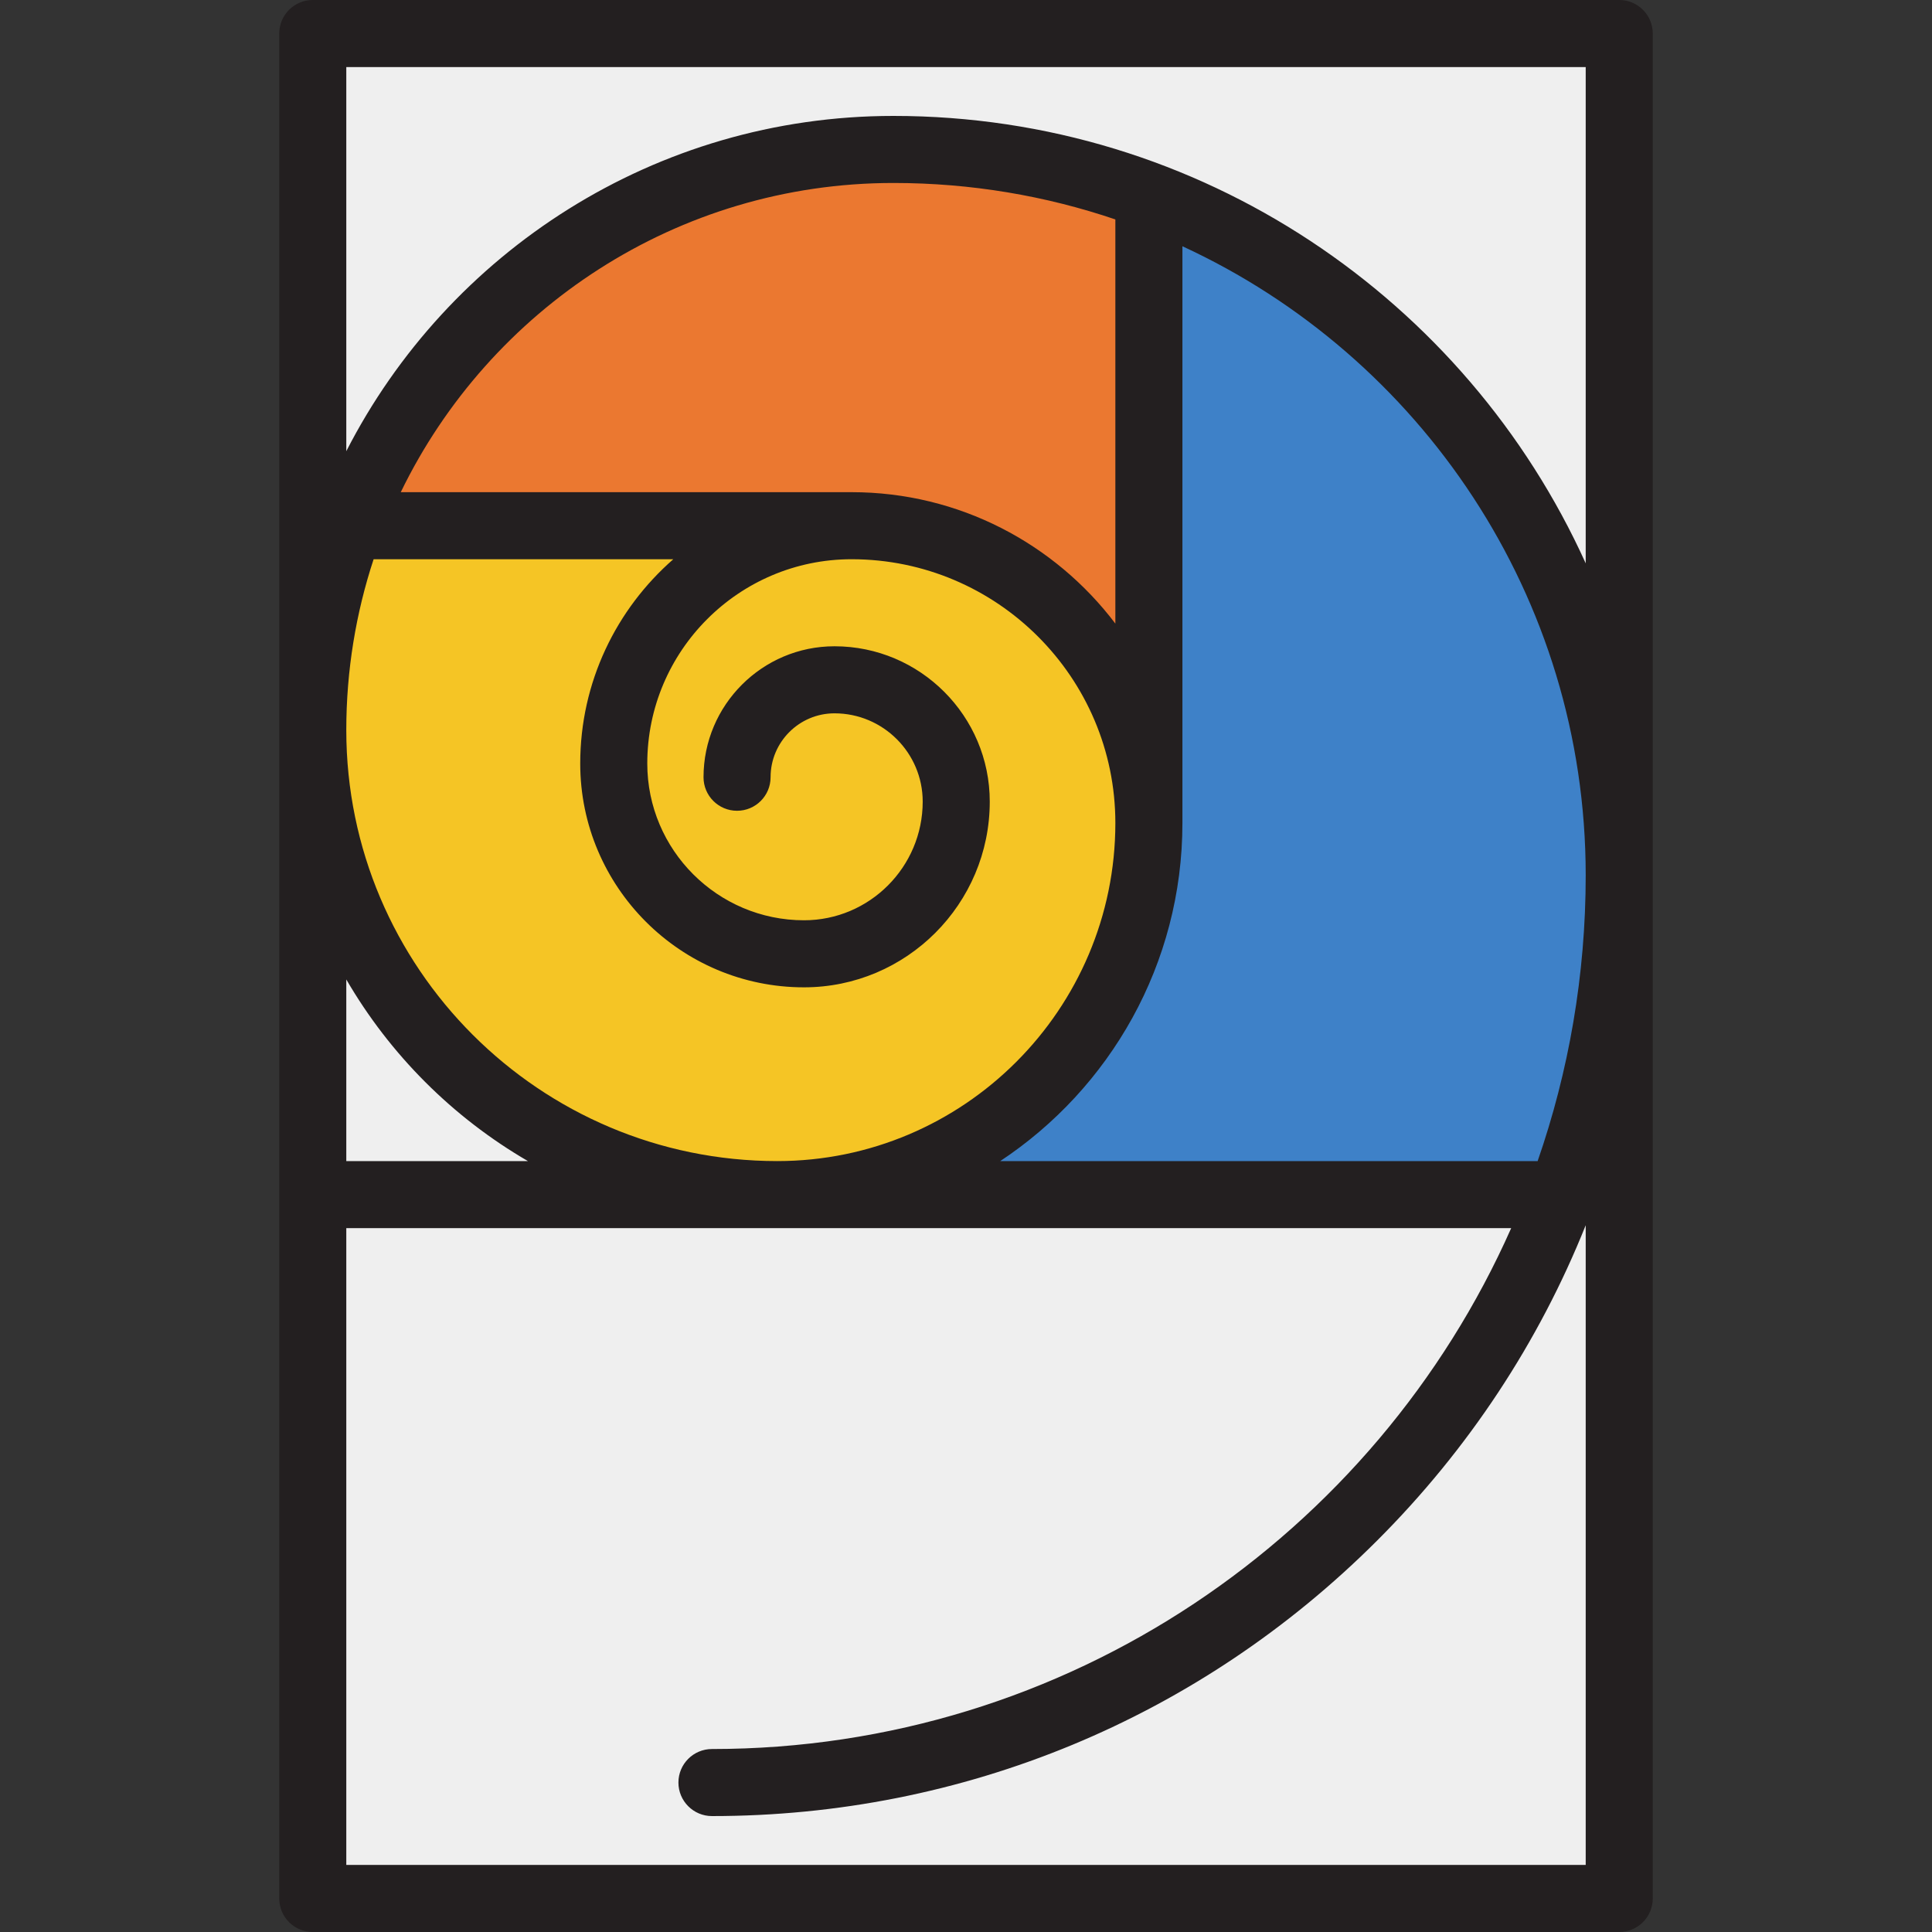 <?xml version="1.0" encoding="iso-8859-1"?>
<!-- Uploaded to: SVG Repo, www.svgrepo.com, Generator: SVG Repo Mixer Tools -->
<svg height="800px" width="800px" version="1.1" id="Layer_1" xmlns="http://www.w3.org/2000/svg" xmlns:xlink="http://www.w3.org/1999/xlink" 
	 viewBox="0 0 461 461" xml:space="preserve">
<rect x="0" y="0" width="461" height="461" fill="#333333" stroke="none"/>
<g>
	<path style="fill:#EFEFEF;" d="M74.63,285.05v-81.042l14.918,25.685c9.72,16.735,23.704,30.719,40.44,40.439l25.684,14.918H74.63z"
		/>
	<path style="fill:#EFEFEF;" d="M74.63,453V285.05h311.74V453H74.63z"/>
	<path style="fill:#3E81C8;" d="M212.086,285.05l22.169-14.671c24.975-16.528,39.885-44.191,39.885-73.999V46.259l11.351,5.236
		C346.773,79.766,386.37,141.531,386.37,208.85c0,24.22-4.008,48.048-11.912,70.823l-1.866,5.377L212.086,285.05L212.086,285.05z"/>
	<path style="fill:#F5C525;" d="M185.47,285.05c-61.117,0-110.84-49.723-110.84-110.84c0-14.751,2.329-29.31,6.92-43.271l1.81-5.5
		h98.605l-14.818,12.955c9.81-8.09,22.375-12.955,36.053-12.955c39.116,0,70.94,31.824,70.94,70.94
		C274.14,245.272,234.363,285.05,185.47,285.05z"/>
	<path style="fill:#EB7830;" d="M259.763,153.63c-13.568-17.915-34.185-28.19-56.563-28.19H82.859l5.573-11.491
		c11.199-23.09,28.566-42.626,50.225-56.496c22.262-14.257,48.031-21.792,74.523-21.792c18.994,0,37.677,3.069,55.529,9.124
		l5.431,1.842v125.987L259.763,153.63z"/>
	<path style="fill:#EFEFEF;" d="M371.081,137.717C343.035,75.72,281.055,35.66,213.18,35.66c-52.258,0-99.553,28.985-123.428,75.645
		L74.63,107.66V8h311.74v126.42L371.081,137.717z"/>
	<g>
		<path style="fill:#231F20;" d="M386.37,0H74.63c-4.42,0-8,3.58-8,8v445c0,4.41,3.58,8,8,8h311.74c4.42,0,8-3.59,8-8V8
			C394.37,3.58,390.79,0,386.37,0z M160.66,133.44c-13.59,11.88-22.21,29.32-22.21,48.75c0,29.45,23.96,53.4,53.4,53.4
			c24.44,0,44.32-19.88,44.32-44.32c0-20.43-16.62-37.06-37.05-37.06c-17.23,0-31.25,14.02-31.25,31.25c0,4.42,3.58,8,8,8
			s8-3.58,8-8c0-8.41,6.84-15.25,15.25-15.25c11.61,0,21.05,9.45,21.05,21.06c0,15.62-12.7,28.32-28.32,28.32
			c-20.62,0-37.4-16.78-37.4-37.4c0-26.88,21.87-48.75,48.75-48.75c34.71,0,62.94,28.23,62.94,62.94
			c0,44.48-36.19,80.67-80.67,80.67c-56.71,0-102.84-46.13-102.84-102.84c0-14.23,2.3-27.94,6.52-40.77L160.66,133.44L160.66,133.44
			z M95.63,117.44c21.16-43.63,65.9-73.78,117.55-73.78c18.52,0,36.33,3.06,52.96,8.7v96.44c-14.42-19.04-37.26-31.36-62.94-31.36
			H95.63z M82.63,233.71c10.42,17.94,25.4,32.92,43.34,43.34H82.63V233.71z M378.37,445H82.63V293.05h277.96
			c-32.42,73.14-105.7,124.29-190.71,124.29c-4.42,0-8,3.58-8,8c0,4.41,3.58,8,8,8c59.96,0,116.34-23.36,158.74-65.76
			c21.84-21.83,38.61-47.38,49.75-75.22V445z M366.9,277.05H238.67c26.17-17.32,43.47-47.01,43.47-80.67V58.76
			c56.75,26.18,96.23,83.61,96.23,150.09C378.37,232.72,374.32,255.67,366.9,277.05z M378.37,134.42
			C349.92,71.53,286.58,27.66,213.18,27.66c-56.86,0-106.27,32.55-130.55,80V16h295.74V134.42z"/>
	</g>
</g>
</svg>